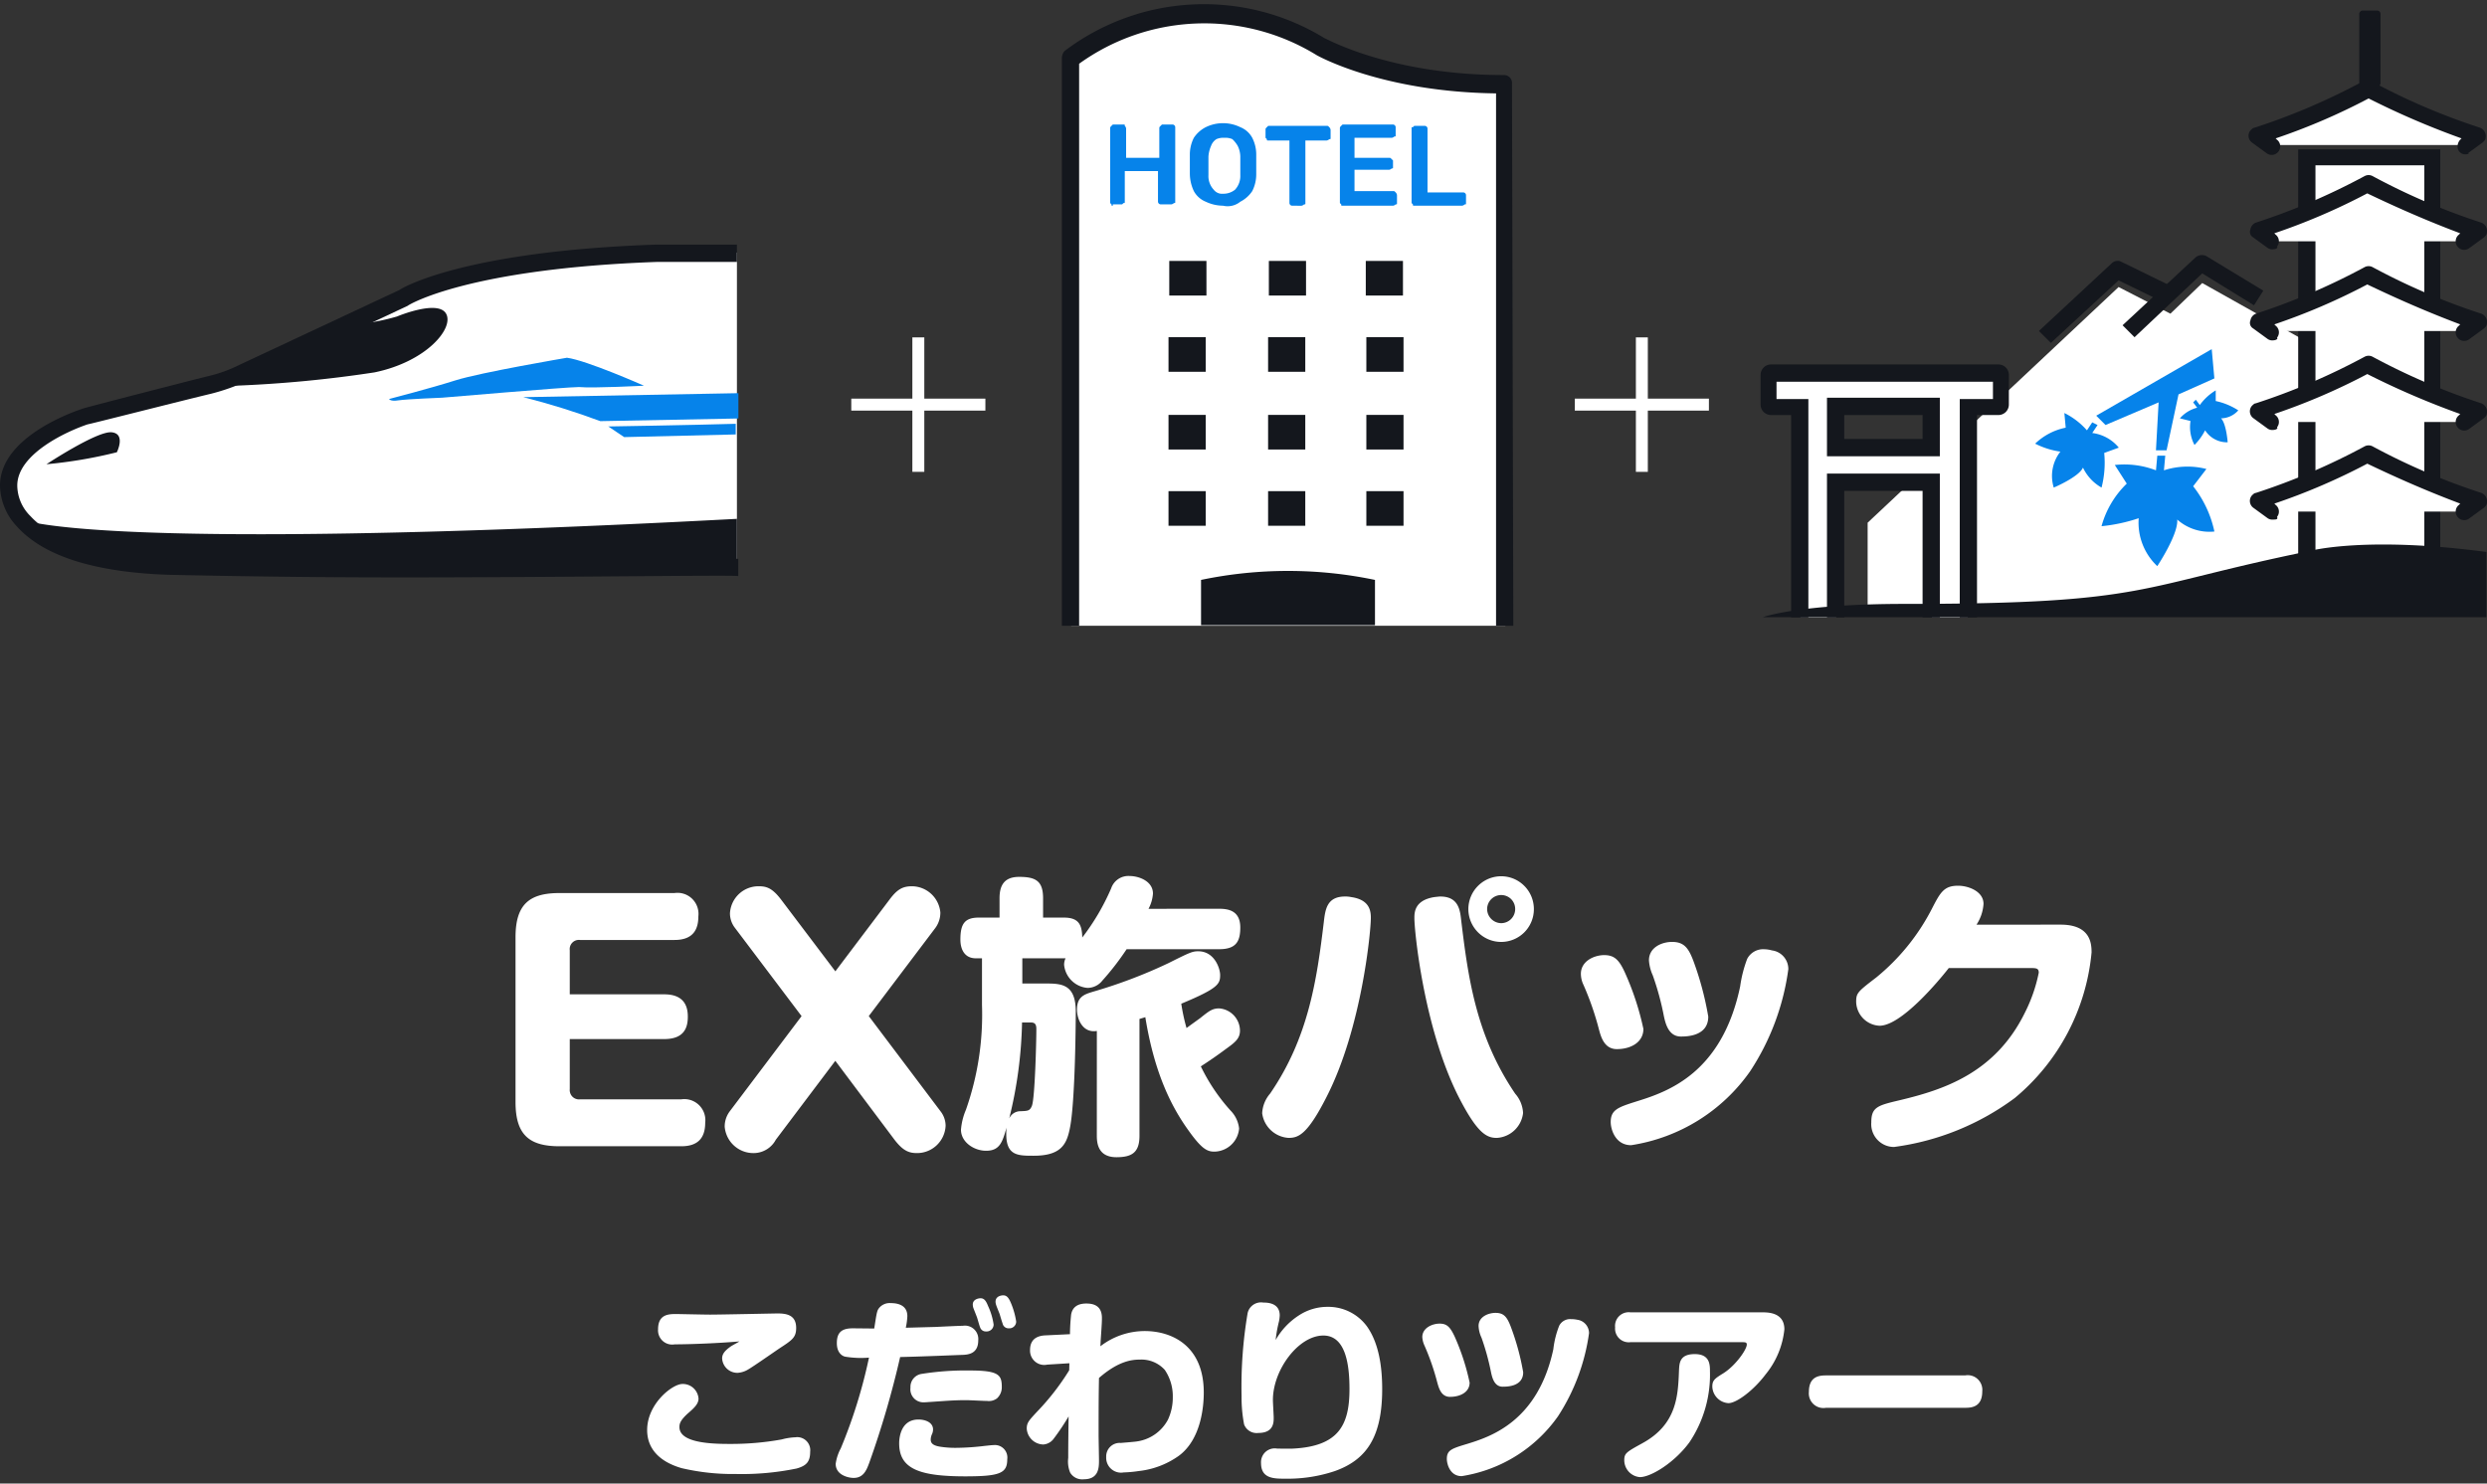 <svg width="295" height="176" fill="none" xmlns="http://www.w3.org/2000/svg"><rect width="100%" height="100%" fill="#333333" stroke="none"/><path d="M100.977 47.292h15.906v1.421h-15.906v-1.421Z" fill="#fff"/><path d="M108.221 40.026h1.417v15.952h-1.417V40.026Zm78.577 7.266h15.908v1.421h-15.908v-1.421Z" fill="#fff"/><path d="M194.043 40.026h1.417v15.952h-1.417V40.026Zm57.257-5.971-29.767 27.956v10.107c10.08 0 39.375-.947 39.375-.947l23.152-2.211-5.67-25.745-17.167-9.634-3.778 3.633-6.142-3.159" fill="#fff"/><path d="M273.55 18.664h14.962v47.54H273.55v-47.54Z" fill="#fff"/><path d="M289.457 67.31h-16.853V17.715h16.853v49.593Zm-14.805-2.054h12.915V19.61h-12.915v45.645Z" fill="#14171D"/><path d="m269.616 17.207-1.732-1.263a79.158 79.158 0 0 0 13.072-5.528 79.132 79.132 0 0 0 13.073 5.528l-1.732 1.263" fill="#fff"/><path d="M292.453 18.312a.906.906 0 0 1-.884-.58.928.928 0 0 1-.061-.368 1.21 1.21 0 0 1 .315-.79l.158-.157a96.63 96.63 0 0 1-11.025-4.738 74.853 74.853 0 0 1-11.025 4.738l.158.158a.998.998 0 0 1 .157 1.421 1 1 0 0 1-1.068.344.994.994 0 0 1-.349-.185l-1.732-1.263a1 1 0 0 1-.157-1.421c.158-.159.315-.316.473-.316a77.546 77.546 0 0 0 12.914-5.528 1.007 1.007 0 0 1 .946 0 77.555 77.555 0 0 0 12.914 5.528 1.072 1.072 0 0 1 .63 1.263c0 .158-.158.315-.315.474l-1.732 1.263c.157 0 0 .158-.315.158l-.002-.001Z" fill="#14171D"/><path d="m269.616 28.627-1.732-1.263a79.166 79.166 0 0 0 13.072-5.528 79.132 79.132 0 0 0 13.073 5.528l-1.732 1.263" fill="#fff"/><path d="M269.615 29.575a.942.942 0 0 1-.629-.158l-1.733-1.263a.758.758 0 0 1-.315-.948 1.051 1.051 0 0 1 .631-.79 77.557 77.557 0 0 0 12.914-5.527 1.007 1.007 0 0 1 .946 0 77.549 77.549 0 0 0 12.914 5.528 1.071 1.071 0 0 1 .63 1.262c0 .159-.157.316-.315.474l-1.732 1.263a.994.994 0 0 1-1.417-.158 1.009 1.009 0 0 1-.22-.744 1 1 0 0 1 .377-.677l.158-.159c-3.778-1.42-7.402-3-11.025-4.738a74.831 74.831 0 0 1-11.025 4.738l.158.159a.997.997 0 0 1 .342 1.071.991.991 0 0 1-.184.35c.158.158-.158.316-.473.316l-.002.001Z" fill="#14171D"/><path d="m269.617 39.273-1.732-1.263a79.175 79.175 0 0 0 13.072-5.528 79.132 79.132 0 0 0 13.073 5.528l-1.732 1.263" fill="#fff"/><path d="M269.616 40.38a.942.942 0 0 1-.629-.16l-1.733-1.262a.758.758 0 0 1-.315-.948 1.051 1.051 0 0 1 .631-.79 77.557 77.557 0 0 0 12.914-5.528 1.008 1.008 0 0 1 .946 0 77.549 77.549 0 0 0 12.914 5.528 1.072 1.072 0 0 1 .63 1.263c0 .158-.157.316-.315.474l-1.732 1.263a.994.994 0 0 1-1.417-.158 1.009 1.009 0 0 1-.22-.744.999.999 0 0 1 .377-.677l.158-.158c-3.778-1.421-7.402-3-11.025-4.738a74.831 74.831 0 0 1-11.025 4.738l.158.158a.999.999 0 0 1 .158 1.422c.158.158-.158.315-.473.315l-.002.001Z" fill="#14171D"/><path d="m269.616 50.061-1.732-1.263a79.162 79.162 0 0 0 13.072-5.529 79.124 79.124 0 0 0 13.073 5.529l-1.732 1.262" fill="#fff"/><path d="M269.617 51.008a.947.947 0 0 1-.63-.157l-1.732-1.263a1.004 1.004 0 0 1-.158-1.421c.158-.158.315-.316.472-.316a77.566 77.566 0 0 0 12.915-5.528 1.007 1.007 0 0 1 .945 0 77.602 77.602 0 0 0 12.915 5.528 1.076 1.076 0 0 1 .63 1.263c0 .158-.158.316-.315.474l-1.732 1.263a.992.992 0 0 1-1.417-.158 1.01 1.01 0 0 1-.22-.744 1.004 1.004 0 0 1 .378-.678l.157-.157a96.609 96.609 0 0 1-11.024-4.738 74.863 74.863 0 0 1-11.025 4.738l.158.157a.993.993 0 0 1 .377.678.99.99 0 0 1-.22.744c.157.158-.157.315-.472.315h-.002Z" fill="#14171D"/><path d="m269.616 60.692-1.732-1.263a79.192 79.192 0 0 0 13.072-5.528 79.15 79.15 0 0 0 13.073 5.528l-1.732 1.263" fill="#fff"/><path d="M269.617 61.64a.946.946 0 0 1-.63-.158l-1.732-1.263a1.004 1.004 0 0 1-.158-1.421c.158-.159.315-.316.472-.316a77.55 77.55 0 0 0 12.915-5.528 1.008 1.008 0 0 1 .945 0 77.578 77.578 0 0 0 12.915 5.528 1.075 1.075 0 0 1 .63 1.263c0 .158-.158.316-.315.474l-1.732 1.263a.994.994 0 0 1-1.417-.158 1.01 1.01 0 0 1-.22-.744 1.004 1.004 0 0 1 .378-.677l.157-.158c-3.778-1.421-7.402-3-11.024-4.738a74.832 74.832 0 0 1-11.025 4.738l.158.158a.995.995 0 0 1 .377.677.991.991 0 0 1-.22.744c.157.316-.157.316-.472.316h-.002Zm10.705-59.755h1.575v8.213h-1.575V1.885Z" fill="#14171D"/><path d="M281.897 10.414h-1.575a.42.42 0 0 1-.472-.474V1.727a.414.414 0 0 1 .119-.355.413.413 0 0 1 .353-.12h1.575a.42.42 0 0 1 .473.475V9.94c-.158.315-.316.473-.473.474Zm-1.259-.79h.63V2.358h-.63v7.266Z" fill="#14171D"/><path d="M233.404 73.244V48.29h3.623a.335.335 0 0 0 .315-.315V44.5a.338.338 0 0 0-.315-.315h-26.932a.335.335 0 0 0-.315.315v3.475a.338.338 0 0 0 .315.316h3.465v24.954m4.252 0V57.293h11.34v15.951m0-20.058h-11.34V48.29h11.34v4.896Z" fill="#fff"/><path d="M234.507 73.245h-2.047V47.342h3.937V45.29h-25.672v2.053h3.778v25.903h-2.048V49.238h-2.361a1.238 1.238 0 0 1-1.168-.777 1.263 1.263 0 0 1-.091-.486V44.5a1.262 1.262 0 0 1 .091-.486 1.26 1.26 0 0 1 .684-.685c.154-.063.318-.094.484-.092h26.932a1.243 1.243 0 0 1 1.259 1.263v3.475a1.243 1.243 0 0 1-1.259 1.263h-2.519v24.007Zm-4.41 0h-2.047V58.24h-9.292v15.005h-2.048V56.187h13.387v17.058Zm0-19.112H216.71v-6.95h13.387v6.95Zm-11.339-2.053h9.292v-2.843h-9.292v2.843Z" fill="#14171D"/><path d="M294.927 65.484v7.74h-85.836s4.252-1.58 16.852-1.58c29.294 0 27.247-2.054 48.194-6.314 0-.006 6.615-1.74 20.79.154Zm-51.66-24.799-1.417-1.42 8.662-8.055a.968.968 0 0 1 1.102-.159l6.142 3.001-.945 1.895-5.512-2.685-8.032 7.423Z" fill="#14171D"/><path d="m253.19 40.008-1.418-1.42 8.663-8.055a1.185 1.185 0 0 1 1.259-.159l6.773 4.107-1.103 1.739-6.142-3.789-8.032 7.577Z" fill="#14171D"/><path d="m261.72 55.634-1.575 2.053a12.996 12.996 0 0 1 2.519 5.37 5.745 5.745 0 0 1-4.41-1.421c.157 1.737-2.363 5.528-2.363 5.528a7.083 7.083 0 0 1-2.205-5.685c-1.429.481-2.909.8-4.41.947a11.104 11.104 0 0 1 2.993-5.051l-1.418-2.211c1.655-.18 3.329.036 4.883.632l.158-1.737h.944l-.157 1.737a9.075 9.075 0 0 1 5.038-.158l.003-.004Zm-10.394-2.528-1.732.631c.137 1.377.03 2.768-.315 4.107a5.347 5.347 0 0 1-2.204-2.369c-.473 1.106-3.465 2.37-3.465 2.37a4.678 4.678 0 0 1 .787-4.265 9.49 9.49 0 0 1-2.993-.947 7.297 7.297 0 0 1 3.623-1.895L244.869 49a8.65 8.65 0 0 1 2.677 2.053l.63-.947.63.316-.63.947a4.866 4.866 0 0 1 3.15 1.738v-.002Zm11.497-6.791v1.262a8.003 8.003 0 0 1 2.677 1.106 2.778 2.778 0 0 1-2.048.947c.63.632.788 2.843.788 2.843a3.089 3.089 0 0 1-2.677-1.421 7.012 7.012 0 0 1-1.26 1.737 4.564 4.564 0 0 1-.472-2.843l-1.26-.315a4.06 4.06 0 0 1 2.048-1.263l-.473-.632.315-.315.473.632a6.305 6.305 0 0 1 1.889-1.738Z" fill="#0683EA"/><path d="m248.649 49.316 1.102 1.105 6.297-2.684-.315 5.686h1.259l1.417-6.634 4.253-1.895-.315-3.474-13.702 7.897h.004Z" fill="#0683EA"/><path d="M87.412 29.964h-9.45c-23.152.947-30.082 5.37-30.082 5.37l-18.9 8.845a22.42 22.42 0 0 1-4.252 1.42c-2.677.633-14.647 3.634-14.647 3.634S.946 52.076.946 57.445c0 0-.788 8.845 18.742 9.635 21.262.79 67.724 0 67.724 0" fill="#fff"/><path d="M76.387 45.759s-6.773-3.002-9.135-3.318c0 0-10.237 1.737-13.23 2.685-2.992.948-7.874 2.212-7.874 2.212s.157.316 1.102.158c1.102-.157 5.197-.316 5.197-.316.158 0 14.648-1.262 16.223-1.262 1.732.155 7.717-.16 7.717-.16Z" fill="#0683EA"/><path d="M5.514 55.073s5.985-3.949 7.717-3.789c1.732.16.63 2.37.63 2.37a54.848 54.848 0 0 1-8.348 1.42v-.001Z" fill="#14171D"/><path d="M62.073 47.12c3.095.78 6.144 1.73 9.135 2.843l16.38-.316v-3.002l-25.515.474Zm10.079 3.474 1.89 1.263 13.23-.316v-1.263c-5.355.159-14.962.316-15.12.316Z" fill="#0683EA"/><path d="M87.409 61.552v6.16l-67.247-1.106s-12.915.631-17.799-5.052c0 0 7.403 4.106 85.046 0v-.002ZM27.878 45.758c5.538-.213 11.06-.74 16.539-1.579 6.142-1.263 9.45-5.212 8.505-6.949-.946-1.737-5.828.316-5.828.316a25.86 25.86 0 0 1-5.037.948c-2.519 0-14.175 7.264-14.175 7.264h-.004Z" fill="#14171D"/><path d="M46.778 68.501c-10.08 0-20.002-.158-26.932-.315-8.662-.316-14.648-2.211-17.798-5.686A7.23 7.23 0 0 1 0 57.604c0-6.002 9.45-9.002 9.923-9.16.472-.16 12.127-3.16 14.647-3.79a16.734 16.734 0 0 0 3.938-1.42l18.9-8.845c.157-.158 7.401-4.58 30.397-5.37h9.606v2.054h-9.45c-22.364.79-29.451 5.051-29.61 5.212L29.453 45.13a24.632 24.632 0 0 1-4.41 1.58c-2.677.631-14.49 3.633-14.648 3.633-2.362.79-8.347 3.474-8.347 7.265a5.155 5.155 0 0 0 1.575 3.633c1.89 2.053 6.142 4.58 16.222 5.051 20.948.79 67.248 0 67.724 0v2.054c-.315-.159-20.948.158-40.792.158l.002-.003Z" fill="#14171D"/><path d="M127.058 74.237v-67.4s12.761-11.067 29.766-1.51c0 0 7.718 4.527 21.735 4.527v64.383" fill="#fff"/><path d="M179.504 74.237h-2.047V11.078c-13.388-.168-20.948-4.356-21.262-4.523a25.41 25.41 0 0 0-28.192 1.006V74.24h-2.048V6.892c.005-.307.116-.604.315-.838a27.37 27.37 0 0 1 30.869-1.508c.158 0 7.718 4.357 21.262 4.357a.936.936 0 0 1 .893.623.97.97 0 0 1 .053.382l.157 64.332v-.003Z" fill="#14171D"/><path d="M163.096 68.798v5.37h-20.632v-5.37a50.443 50.443 0 0 1 20.632 0Z" fill="#14171D"/><path d="M132.001 24.405c-.158 0-.158 0-.158-.158l-.157-.157v-8.845c0-.158 0-.158.157-.316l.158-.158h1.26c.157 0 .157 0 .157.158a.547.547 0 0 1 .158.316v3.474h3.938v-3.474c0-.158 0-.158.157-.316l.158-.158h1.26a.335.335 0 0 1 .314.316v8.844c0 .159 0 .159-.157.159a.551.551 0 0 1-.315.157h-1.26a.337.337 0 0 1-.314-.316v-3.633h-3.938v3.633c0 .159 0 .159-.157.159l-.158.157h-1.102l-.001.158Zm13.073-.001a4.84 4.84 0 0 1-2.048-.473 2.782 2.782 0 0 1-1.417-1.263 4.876 4.876 0 0 1-.473-2.053v-2.212a4.394 4.394 0 0 1 .473-2.053 3.726 3.726 0 0 1 1.417-1.263 4.663 4.663 0 0 1 4.095 0 2.785 2.785 0 0 1 1.418 1.263 4.38 4.38 0 0 1 .472 2.053v2.212a4.377 4.377 0 0 1-.472 2.053 3.723 3.723 0 0 1-1.418 1.263 2.382 2.382 0 0 1-2.047.473Zm0-1.42a2.195 2.195 0 0 0 1.417-.475 2.385 2.385 0 0 0 .63-1.737v-2.211a2.98 2.98 0 0 0-.314-1.263 3.429 3.429 0 0 0-.63-.79 1.994 1.994 0 0 0-.945-.157 1.996 1.996 0 0 0-.946.158c-.29.187-.512.464-.629.79a3.73 3.73 0 0 0-.315 1.263v2.211a2.369 2.369 0 0 0 .63 1.737 1.23 1.23 0 0 0 1.103.474h-.001Zm8.189 1.421a.337.337 0 0 1-.314-.315v-7.423h-2.519c-.158 0-.158 0-.158-.159l-.158-.157v-.947c0-.159 0-.159.158-.316l.158-.157h6.93c.157 0 .157 0 .314.158a.546.546 0 0 1 .157.316v.947c0 .158 0 .158-.157.158a.546.546 0 0 1-.314.158h-2.519v7.424c0 .157 0 .157-.158.157a.549.549 0 0 1-.315.158l-1.105-.002Zm5.985 0c-.157 0-.157 0-.157-.158l-.157-.157v-8.845c0-.158 0-.158.157-.316l.158-.158h5.985a.335.335 0 0 1 .315.316v.947c0 .159 0 .159-.157.159a.548.548 0 0 1-.315.158h-4.41v2.369h4.096c.157 0 .157 0 .314.157l.158.159v.79c0 .158 0 .158-.158.158a.546.546 0 0 1-.314.158h-4.096v2.526h4.567c.158 0 .158 0 .315.158a.553.553 0 0 1 .158.316v.947c0 .158 0 .158-.158.158a.548.548 0 0 1-.315.158h-5.986Zm8.505 0c-.158 0-.158 0-.158-.157l-.157-.158v-8.845c0-.157-.001-.157.157-.157l.158-.158h1.259a.338.338 0 0 1 .315.315v7.582h4.253a.337.337 0 0 1 .314.315v.948c0 .158 0 .158-.157.158a.551.551 0 0 1-.315.157h-5.669Z" fill="#0683EA"/><path d="M138.695 30.957h4.41v4.107h-4.41v-4.107Zm11.813 0h4.41v4.107h-4.41v-4.107Zm11.497 0h4.41v4.107h-4.41v-4.107Zm-23.4 9.047h4.411v4.107h-4.411v-4.107Zm11.813 0h4.41v4.107h-4.41v-4.107Zm11.654 0h4.41v4.107h-4.41v-4.107Zm-23.467 9.218h4.411v4.106h-4.411v-4.106Zm11.813 0h4.41v4.106h-4.41v-4.106Zm11.654 0h4.41v4.106h-4.41v-4.106Zm-23.467 9.048h4.411v4.106h-4.411V58.27Zm11.813 0h4.41v4.106h-4.41V58.27Zm11.654 0h4.41v4.106h-4.41V58.27Z" fill="#14171D"/><path d="M67.584 117.964v-5.234a1.09 1.09 0 0 1 1.218-1.216h11.205c2.278 0 2.83-1.327 2.83-2.801a2.507 2.507 0 0 0-.735-2.083 2.487 2.487 0 0 0-2.095-.682H66.37c-3.528 0-5.219 1.29-5.219 5.234v19.571c0 3.907 1.654 5.234 5.22 5.234h14.443c1.838 0 2.836-.848 2.836-2.802a2.5 2.5 0 0 0-1.707-2.67 2.482 2.482 0 0 0-1.129-.094H68.802a1.097 1.097 0 0 1-1.16-.729 1.111 1.111 0 0 1-.058-.487v-5.934h11.21c2.426 0 2.793-1.437 2.793-2.654 0-.995-.257-2.653-2.793-2.653h-11.21Zm31.503-2.728-6.437-8.514c-1.066-1.4-1.764-1.579-2.646-1.579a3.38 3.38 0 0 0-2.351.915 3.397 3.397 0 0 0-1.067 2.291 2.814 2.814 0 0 0 .593 1.733l7.902 10.467-8.532 11.31a3 3 0 0 0-.588 1.811 3.422 3.422 0 0 0 1.072 2.208 3.403 3.403 0 0 0 2.272.919 2.992 2.992 0 0 0 2.72-1.584l7.057-9.362 7.02 9.362c.992 1.29 1.69 1.584 2.646 1.584a3.384 3.384 0 0 0 2.361-.93 3.405 3.405 0 0 0 1.057-2.313 2.803 2.803 0 0 0-.588-1.695l-8.527-11.315 7.902-10.462c.39-.535.596-1.181.588-1.843a3.429 3.429 0 0 0-1.082-2.19 3.404 3.404 0 0 0-2.263-.906c-1.065 0-1.727.295-2.683 1.579l-6.426 8.514Zm37.148-7.418c.3-.559.479-1.175.526-1.807 0-1.495-1.698-2.085-2.773-2.085a2.153 2.153 0 0 0-2.183 1.459 27.117 27.117 0 0 1-3.43 5.838c-.035-1.529-.421-2.363-2.184-2.363h-2.464v-2.293c0-2.051-.867-2.537-2.842-2.537-1.767 0-2.322 1.008-2.322 2.537v2.293h-2.461c-1.663 0-2.183.73-2.183 2.606 0 1.147.485 2.224 1.837 2.224h.725v5.561a34.006 34.006 0 0 1-1.904 12.405 7.547 7.547 0 0 0-.589 2.364c0 1.494 1.56 2.502 2.98 2.502 1.629 0 1.941-1.043 2.426-2.746a6.3 6.3 0 0 0-.035.765c0 2.571 1.387 2.571 3.256 2.571 3.188 0 3.885-1.32 4.262-3.127.693-3.093.728-13.657.728-13.97 0-3.336-1.768-3.336-3.676-3.336h-2.664v-2.989h5.129c-.114.239-.173.5-.173.765.067.711.382 1.376.889 1.878a3.023 3.023 0 0 0 1.883.867 2.248 2.248 0 0 0 1.767-.869 31.807 31.807 0 0 0 2.877-3.722h10.987c2.009 0 2.495-.938 2.495-2.572 0-1.98-1.386-2.224-2.495-2.224l-8.389.005Zm-14.103 13.483c.42 0 .797 0 .797.764 0 1.599-.174 8.167-.52 9.105-.243.625-.485.625-1.352.66a1.454 1.454 0 0 0-1.351.869 50.959 50.959 0 0 0 1.525-11.398h.901Zm7.97 13.448c0 .973.21 2.537 2.322 2.537 1.836 0 2.737-.556 2.737-2.537v-13.865c.347-.106.485-.139.693-.211 1.005 6.186 2.842 10.286 5.129 13.449 1.559 2.189 2.218 2.502 3.045 2.502a2.988 2.988 0 0 0 2.95-2.744 3.584 3.584 0 0 0-1.005-2.119 22.149 22.149 0 0 1-3.535-5.252 50.757 50.757 0 0 0 2.911-2.015c1.109-.8 1.733-1.251 1.733-2.224a2.676 2.676 0 0 0-.718-1.798 2.659 2.659 0 0 0-1.74-.839c-.797 0-1.179.278-2.253 1.147-.381.278-.728.521-1.629 1.181-.27-.947-.478-1.91-.623-2.884 4.433-1.842 4.61-2.361 4.61-3.406 0-.764-.659-2.815-2.599-2.815-.693 0-1.005.139-3.5 1.39a59.141 59.141 0 0 1-8.975 3.406c-1.04.316-1.906.591-1.906 2.12 0 1.112.658 2.815 2.356 2.537l-.003 12.44Zm51.841-26.897a3.894 3.894 0 0 0-2.397-3.602 3.88 3.88 0 0 0-4.233.851 3.916 3.916 0 0 0-1.141 2.751 3.917 3.917 0 0 0 1.141 2.752 3.88 3.88 0 0 0 6.63-2.752Zm-2.218 0c0 .443-.175.867-.487 1.18a1.66 1.66 0 0 1-1.176.488 1.69 1.69 0 0 1-1.664-1.668 1.671 1.671 0 0 1 2.846-1.185 1.655 1.655 0 0 1 .481 1.185Zm-19.44-1.424a3.429 3.429 0 0 0-.728-.07c-2.149 0-2.356 1.494-2.53 3.023-.831 6.914-1.836 13.758-6.376 20.364a3.84 3.84 0 0 0-.935 2.328 3.367 3.367 0 0 0 3.118 2.92c1.144 0 2.218-.316 4.54-4.9 4.158-8.167 5.232-19.6 5.232-21.198 0-.869-.173-2.155-2.321-2.467Zm9.841 0c-2.356.382-2.356 1.841-2.356 2.502 0 1.529 1.109 12.996 5.232 21.166 2.218 4.344 3.327 4.9 4.54 4.9a3.325 3.325 0 0 0 3.119-2.954 3.733 3.733 0 0 0-.936-2.294c-4.713-6.95-5.614-13.969-6.445-20.919-.139-1.147-.486-2.468-2.426-2.468-.139-.003-.416.035-.728.067Zm21.658 18.035c1.698 0 3.151-.834 3.151-2.398a33.07 33.07 0 0 0-2.218-6.739c-.659-1.425-1.213-2.016-2.426-2.016-1.178 0-2.772.695-2.772 2.224.006.459.113.91.315 1.321a34.605 34.605 0 0 1 1.839 5.315c.24.903.656 2.293 2.111 2.293Zm7.589-1.494c.624 0 3.256 0 3.256-2.363a36.598 36.598 0 0 0-1.802-6.707c-.555-1.425-1.075-2.155-2.495-2.155-1.179 0-2.738.626-2.738 2.19.042.613.195 1.213.45 1.772a32.692 32.692 0 0 1 1.317 4.83c.176.8.522 2.433 2.012 2.433Zm10.816-10.215a3.61 3.61 0 0 0-.935-.139 2.126 2.126 0 0 0-2.01 1.147 14.884 14.884 0 0 0-.832 3.264c-2.153 10.252-8.529 12.476-12.237 13.623-2.183.695-3.118.973-3.118 2.467 0 .834.525 2.745 2.425 2.745a21.152 21.152 0 0 0 14.104-8.757 29.078 29.078 0 0 0 4.54-12.128 2.233 2.233 0 0 0-.55-1.481 2.217 2.217 0 0 0-1.391-.743l.004.002Zm24.257-3.054a5.06 5.06 0 0 0 .832-2.467c0-1.494-1.802-2.154-3.015-2.154-1.698 0-2.114.799-3.15 2.814a25.574 25.574 0 0 1-6.55 8.063c-2.217 1.702-2.391 1.841-2.391 2.919.024.733.323 1.43.837 1.952.514.521 1.205.83 1.936.862 2.564 0 6.965-5.247 8.212-6.844h9.565c.797 0 1.109 0 1.109.556a18.565 18.565 0 0 1-1.671 4.79c-3.535 7.161-9.703 9.105-14.762 10.32-2.634.625-3.431.799-3.431 2.641a2.715 2.715 0 0 0 1.617 2.696 2.69 2.69 0 0 0 1.086.223 30.778 30.778 0 0 0 14.312-5.804 25.48 25.48 0 0 0 6.272-7.724 25.546 25.546 0 0 0 2.841-9.545c0-1.043-.105-3.302-3.675-3.302l-9.974.004ZM87.713 159.139c-.254.162-.878.487-1.04.602-.716.51-1.016.904-1.016 1.414a1.814 1.814 0 0 0 1.825 1.714 2.76 2.76 0 0 0 1.294-.421c.531-.301 3.095-2.085 3.675-2.479 1.525-.996 1.987-1.297 1.987-2.433 0-1.598-1.248-1.714-2.241-1.714-.231 0-6.72.139-7.97.139-.647 0-3.743-.069-3.997-.069-.878 0-2.172 0-2.172 1.807a1.69 1.69 0 0 0 .551 1.383 1.674 1.674 0 0 0 1.43.405c2.083 0 5.641-.163 7.674-.348Zm8.386 13.09a1.548 1.548 0 0 0-1.056-1.657 1.537 1.537 0 0 0-.7-.058 7.2 7.2 0 0 0-1.617.255 33.604 33.604 0 0 1-6.195.533c-2.033 0-5.938-.093-5.938-1.993 0-.37.047-.81 1.179-1.783.67-.58 1.085-1.043 1.085-1.599a1.871 1.871 0 0 0-.61-1.256 1.856 1.856 0 0 0-1.307-.481c-1.174 0-4.177 2.335-4.177 5.467 0 3.313 3.255 4.263 4.089 4.518a26.59 26.59 0 0 0 6.422.695c2.42.055 4.837-.163 7.208-.649 1.155-.324 1.617-.788 1.617-1.992Zm7.601-14.619c-.37 0-2.149-.023-2.565-.023-1.365 0-1.871.556-1.871 1.761 0 1.088.578 1.505.97 1.598.939.157 1.894.196 2.842.116a60.238 60.238 0 0 1-3.35 10.773 5.487 5.487 0 0 0-.6 1.83c0 1.32 1.478 1.668 2.125 1.668 1.155 0 1.525-.88 1.871-1.83a110.374 110.374 0 0 0 3.65-12.51c3.096-.07 7.208-.255 7.393-.255.693-.024 1.871-.139 1.871-1.715a1.592 1.592 0 0 0-1.106-1.685 1.578 1.578 0 0 0-.719-.052c-.462 0-2.795.116-3.304.139-.97.023-2.495.069-3.465.092a7.99 7.99 0 0 0 .185-1.369c0-1.274-1.063-1.552-1.964-1.552a1.621 1.621 0 0 0-1.386.579c-.254.327-.277.512-.577 2.435Zm14.877-1.714c.047.162.278.947.347 1.112a.715.715 0 0 0 .735.579.813.813 0 0 0 .878-.788 9.047 9.047 0 0 0-.578-2.106c-.3-.737-.531-1.019-.97-1.019-.069 0-.901.023-.901.764.005.127.028.252.069.371.051.183.351.901.42 1.087Zm.254 8.711c0-1.437-.254-2.016-3.742-2.016a33.026 33.026 0 0 0-5.706.394 1.559 1.559 0 0 0-1.386 1.645 1.543 1.543 0 0 0 1.524 1.737c.347 0 .693-.046.832-.046 2.079-.139 2.818-.211 4.274-.211.346 0 2.079.093 2.472.093a1.6 1.6 0 0 0 1.155-.301 1.786 1.786 0 0 0 .577-1.295Zm.647 8.502a1.482 1.482 0 0 0-.96-1.588 1.469 1.469 0 0 0-.657-.08c-.254 0-.762.069-1.039.092-1.127.143-2.261.22-3.396.232a11.57 11.57 0 0 1-1.941-.139c-.832-.139-1.086-.421-1.086-.834.004-.233.06-.462.162-.672.073-.168.112-.349.115-.533 0-.834-.901-1.181-1.732-1.181-2.264 0-2.287 2.527-2.287 2.826 0 3.035 2.402 3.916 7.875 3.916 4.138 0 4.946-.394 4.946-2.039Zm-3.604-16.866c.093.255.301 1.066.393 1.251a.698.698 0 0 0 .693.464.84.84 0 0 0 .625-.211.82.82 0 0 0 .276-.6 7.713 7.713 0 0 0-.647-2.178c-.231-.579-.439-.948-.901-.948-.277 0-.924.139-.924.737.002.144.025.286.07.422.115.299.3.762.415 1.063Zm10.951 6.325a29.107 29.107 0 0 1-3.812 4.911c-.993 1.066-1.224 1.321-1.224 2.016a2.013 2.013 0 0 0 1.963 1.874c.254-.018.5-.094.72-.222.22-.128.408-.304.551-.515a27.484 27.484 0 0 0 1.732-2.595c-.023 1.647-.046 3.288-.046 4.933a3.439 3.439 0 0 0 .231 1.737 1.664 1.664 0 0 0 1.617.788c1.802 0 1.802-1.436 1.802-2.247 0-.44-.046-2.572-.046-3.054 0-2.224 0-4.494.046-6.718 2.311-2.016 3.905-2.178 4.852-2.178a3.73 3.73 0 0 1 2.957 1.226c.643.956.974 2.09.945 3.243a6.17 6.17 0 0 1-.578 2.664 4.955 4.955 0 0 1-3.648 2.57c-.231.046-1.686.162-1.94.185a1.6 1.6 0 0 0-1.733 1.668 1.765 1.765 0 0 0 1.275 1.789c.254.072.521.086.781.041.596-.018 1.19-.072 1.779-.162a10.072 10.072 0 0 0 4.805-1.83c2.657-1.993 2.934-5.931 2.934-7.483 0-5.607-3.835-7.298-7-7.298a8.622 8.622 0 0 0-5.267 1.807c.023-.21.023-.486.046-.811.139-1.992.139-2.224.139-2.548 0-1.228-.693-1.714-1.848-1.714-1.155 0-1.664.533-1.802 1.297a23.154 23.154 0 0 0-.139 2.34l-2.864.139c-.67.023-1.872.211-1.872 1.737a1.704 1.704 0 0 0 .601 1.377 1.682 1.682 0 0 0 1.455.357l2.611-.162-.023.838Zm24.488-3.591c.078-.742.209-1.478.393-2.201a4.45 4.45 0 0 0 .092-.718c0-1.46-1.386-1.529-1.964-1.529a1.628 1.628 0 0 0-1.848 1.274 52.224 52.224 0 0 0-.716 9.8 17.136 17.136 0 0 0 .3 3.382 1.589 1.589 0 0 0 1.687 1.015c1.825 0 1.825-1.251 1.825-1.807 0-.301-.093-1.76-.093-2.106 0-3.568 3.027-7.645 5.986-7.645 2.68 0 3.096 3.545 3.096 6.348 0 4.286-1.294 6.788-6.7 7.066-.254.023-1.575 0-1.871 0a1.626 1.626 0 0 0-1.802.989c-.094.23-.134.479-.118.727 0 1.854 1.525 1.854 2.888 1.854a17.591 17.591 0 0 0 5.868-.904c3.766-1.344 5.614-4.054 5.614-9.73 0-2.502-.347-5.398-1.825-7.46a5.684 5.684 0 0 0-4.644-2.293 6.175 6.175 0 0 0-3.419 1.019 8.357 8.357 0 0 0-2.749 2.919Zm20.699 6.739c1.202 0 2.31-.556 2.31-1.691a26.916 26.916 0 0 0-1.778-5.467c-.532-1.135-.924-1.529-1.779-1.529-.878 0-2.056.51-2.056 1.598.021.346.107.683.254.997a28.63 28.63 0 0 1 1.525 4.401c.207.744.489 1.694 1.524 1.694v-.003Zm6.238-1.204c.485 0 2.426 0 2.426-1.715a29.422 29.422 0 0 0-1.479-5.421c-.439-1.135-.809-1.621-1.802-1.621-.832 0-2.01.44-2.01 1.552.021.482.138.955.347 1.39a29.262 29.262 0 0 1 1.109 4.008c.138.651.369 1.809 1.409 1.809v-.002Zm8.821-7.947a3.593 3.593 0 0 0-.717-.069 1.454 1.454 0 0 0-1.409.788 10.916 10.916 0 0 0-.693 2.78c-1.844 8.62-7.527 10.404-10.23 11.238-1.848.556-2.402.737-2.402 1.784 0 .556.346 2.038 1.755 2.038a17.174 17.174 0 0 0 6.44-2.389 17.239 17.239 0 0 0 4.996-4.723 24.16 24.16 0 0 0 3.675-9.846 1.607 1.607 0 0 0-1.411-1.598l-.004-.003Zm19.504 2.667c.42 0 .624 0 .624.278 0 .602-1.34 2.502-2.773 3.405-1.016.626-1.316.834-1.316 1.58a2.037 2.037 0 0 0 1.917 1.969c.945 0 2.98-1.506 4.436-3.452a10.009 10.009 0 0 0 2.194-5.305c0-1.895-1.732-2.016-2.541-2.016h-15.711a1.62 1.62 0 0 0-1.825 1.778 1.63 1.63 0 0 0 .49 1.321 1.614 1.614 0 0 0 1.335.44l13.17.002Zm-5.545 1.413c-1.801 0-1.825 1.066-1.871 1.895-.115 3.012-.231 6.418-4.32 8.665-1.943 1.07-2.174 1.209-2.174 2.043.005.503.198.987.539 1.355.342.369.809.596 1.31.637 1.34 0 4.158-1.76 5.891-4.147a14.376 14.376 0 0 0 2.425-8.409c0-.765 0-2.039-1.802-2.039h.002Zm32.066 6.371c.735 0 2.033-.07 2.033-1.946a1.744 1.744 0 0 0-.542-1.459 1.725 1.725 0 0 0-1.491-.437h-16.497c-.808 0-2.033.116-2.033 1.946a1.744 1.744 0 0 0 .543 1.46 1.733 1.733 0 0 0 1.49.436h16.497Z" fill="#fff"/></svg>